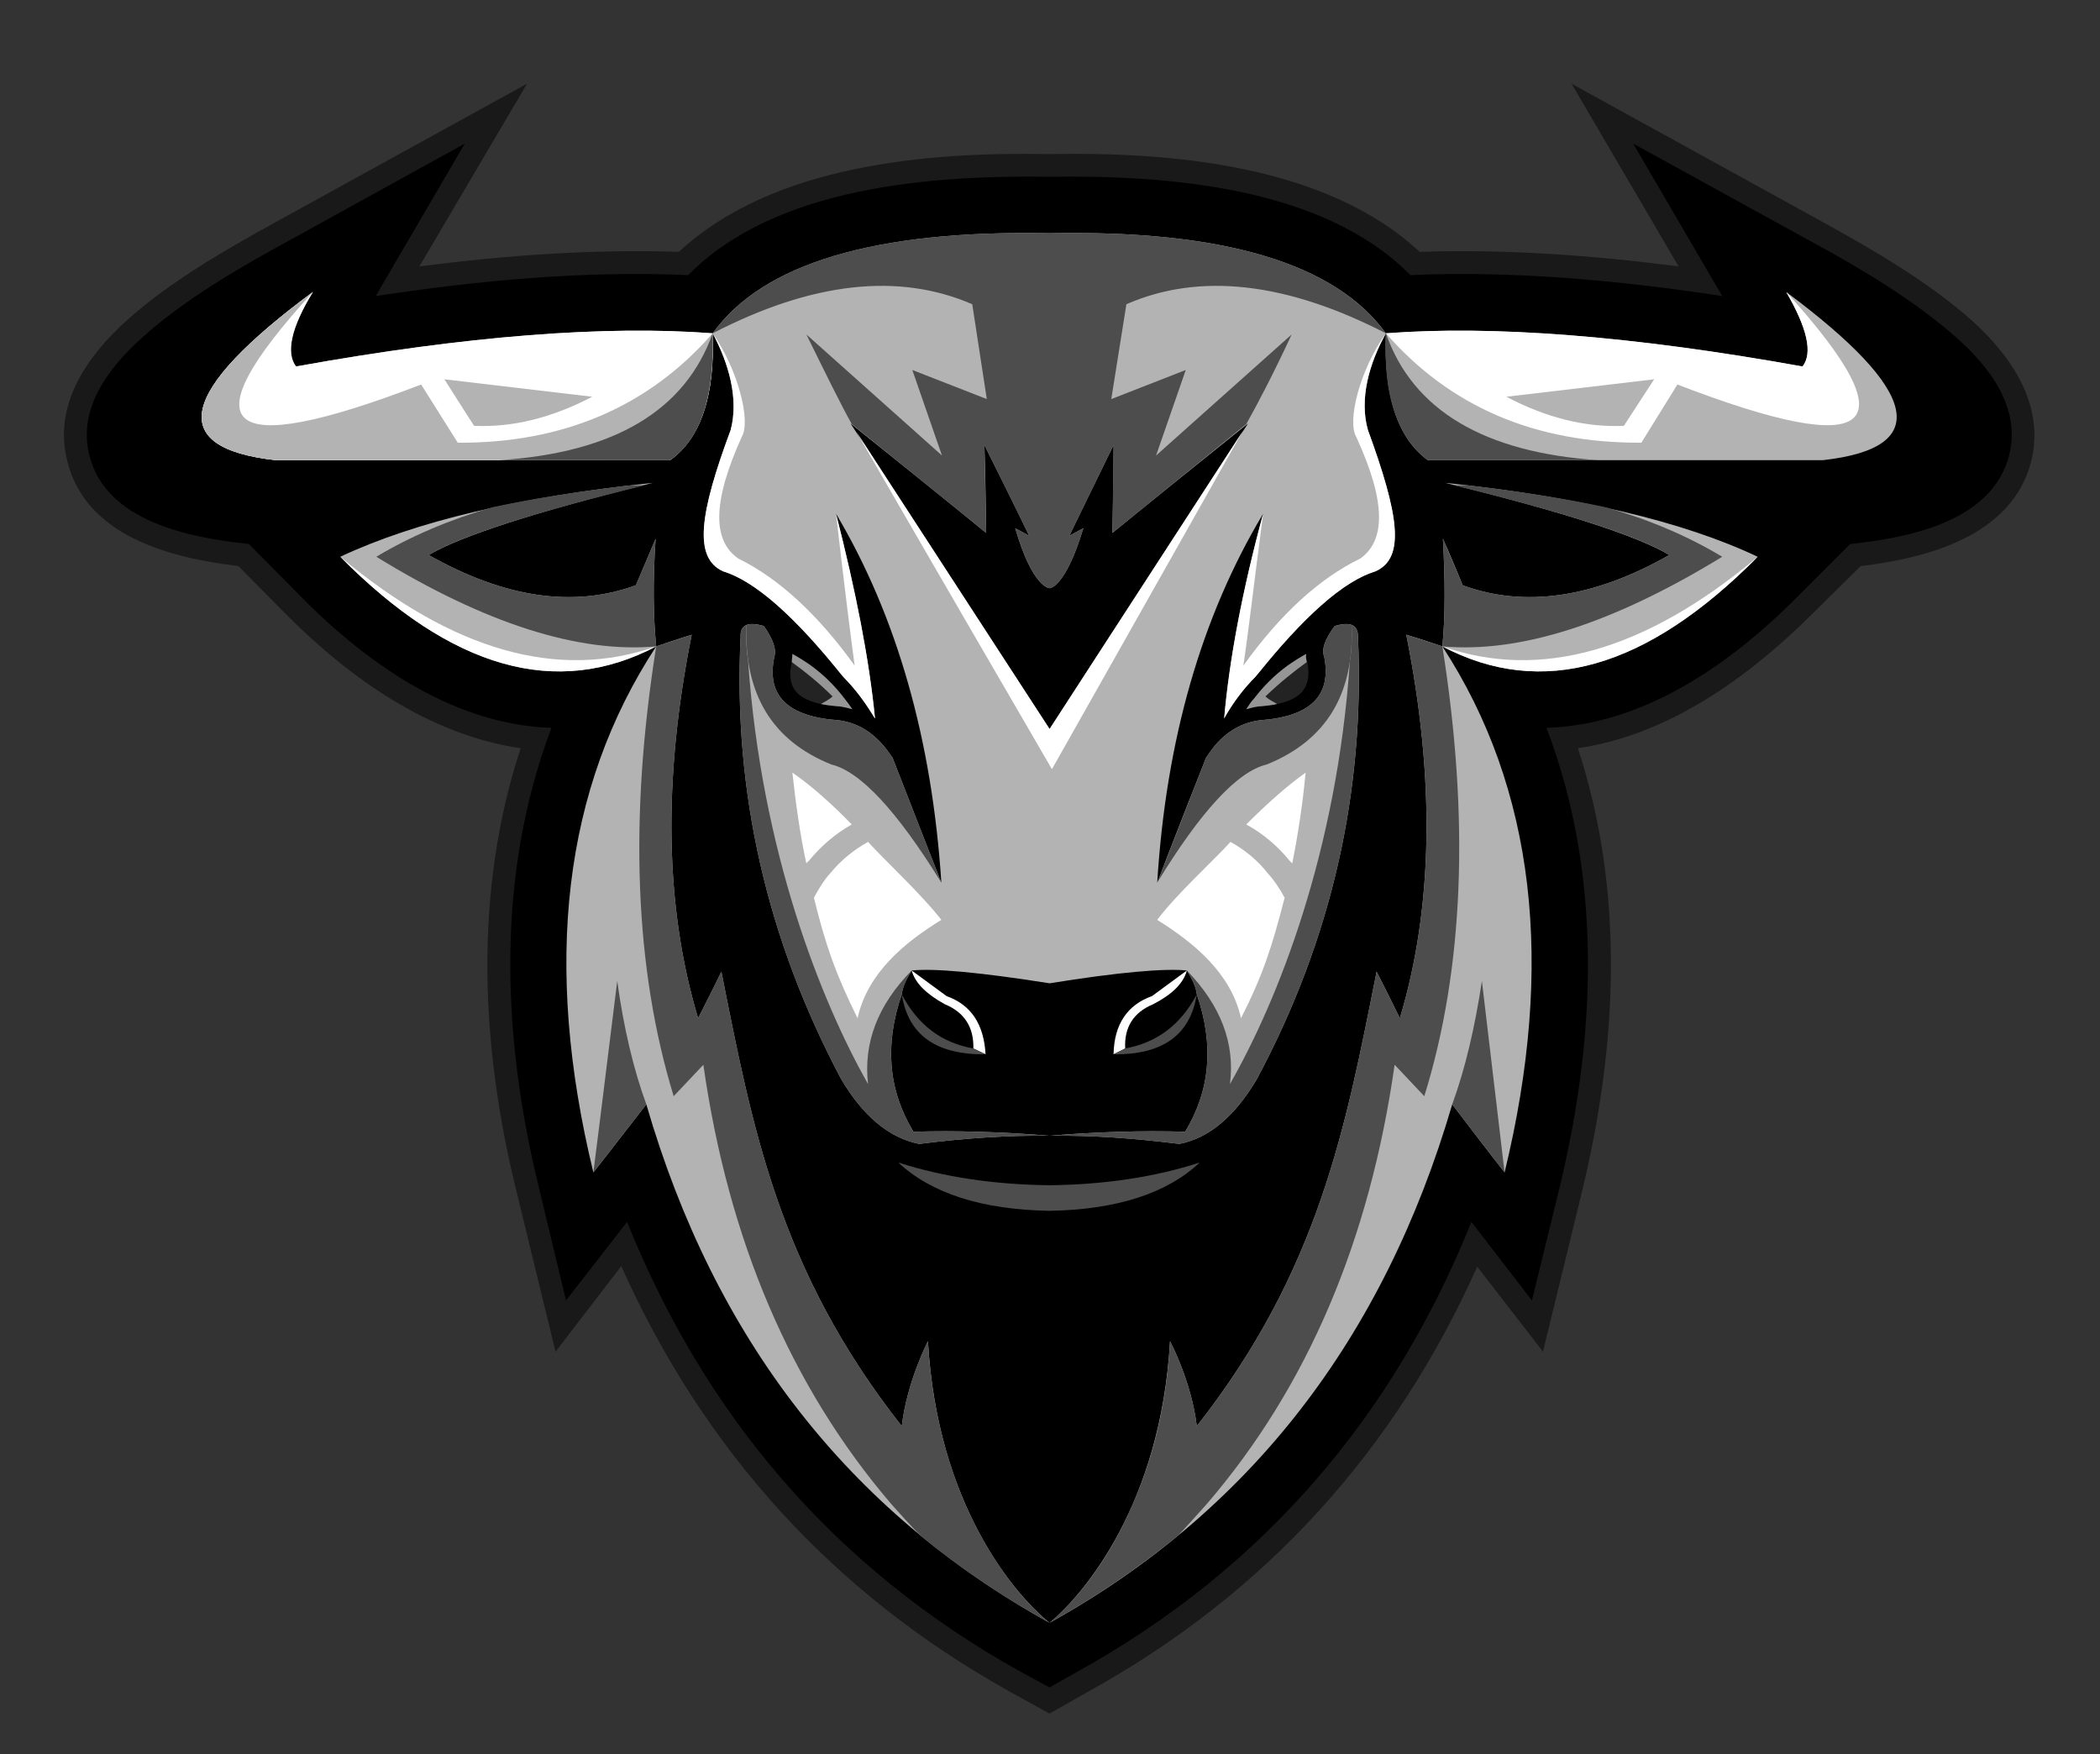 <?xml version="1.0" encoding="UTF-8"?> <svg xmlns="http://www.w3.org/2000/svg" id="Layer_1" data-name="Layer 1" viewBox="0 0 1133.3 946.73"><rect x="0" y="0" width="1133.3" height="946.73" fill="#333333" stroke="none"/><defs><style> .cls-1 { fill: #969696; } .cls-1, .cls-2, .cls-3, .cls-4, .cls-5, .cls-6, .cls-7, .cls-8, .cls-9 { fill-rule: evenodd; } .cls-2 { fill: #fff; } .cls-3 { fill: #4d4d4d; } .cls-4 { fill: #8c0202; } .cls-5 { fill: red; } .cls-7 { fill: #232323; } .cls-8 { fill: #191919; } .cls-9 { fill: #b3b3b3; } </style></defs><path class="cls-6" d="M854.06,277.53c-29.52,4.71-54.01,21.35-73.48,50.87,31.09-86.67,90.12-146.65,176.17-179.31-13.5,17.9-18.53,31.4-14.76,42.39,10.99,52.76-18.53,81.64-87.93,86.04h0Z"></path><path class="cls-5" d="M919.07,198.4c-1.57-3.77-2.2-7.54-1.57-11.31-35.17,19.78-62.18,45.53-82.27,75.68,5.97-1.88,11.62-3.14,18.84-4.4h1.26c48.05-3.14,71.91-18.53,63.75-59.98h0Z"></path><path class="cls-3" d="M713.7,500.17c59.98-98.29,109.91-152.3,149.79-162.03,81.33-32.97,120.27-95.78,116.5-190.3-5.02-1.88-12.87-1.88-23.24,1.26-13.5,17.9-18.53,31.4-14.76,42.39,10.99,52.76-18.53,81.64-87.93,86.04-29.52,4.71-54.01,21.35-73.48,50.87l-66.89,171.77Z"></path><path class="cls-2" d="M654.03,734.43l16.01-7.85c-1.26-28.89,11.62-49.62,38.62-60.29,25.75-13.5,41.14-29.2,45.53-46.48l-47.42,34.86c-33.6,12.25-51.5,38.62-52.76,79.76h0Z"></path><path class="cls-3" d="M670.05,726.58l-16.01,7.85c67.51,1.26,105.51-26.38,113.67-81.65-21.67,41.76-54.64,65.94-97.66,73.79h0Z"></path><path class="cls-6" d="M279.09,277.53c28.89,4.71,53.38,21.35,73.17,50.87-31.4-86.67-90.12-146.65-176.17-179.31,12.88,17.9,17.9,31.4,14.76,42.39-11.62,52.76,17.9,81.64,88.24,86.04h0Z"></path><path class="cls-5" d="M214.09,198.4c.63-3.77,1.26-7.54,1.26-11.31,35.48,19.78,61.55,45.53,81.64,75.68-5.65-1.88-11.62-3.14-17.9-4.4h-2.2c-48.05-3.14-71.91-18.53-62.8-59.98h0Z"></path><path class="cls-3" d="M418.52,500.17c-59.67-98.29-109.91-152.3-149.79-162.03-81.02-32.97-119.64-95.78-116.5-190.3,5.34-1.88,12.87-1.88,23.86,1.26,12.88,17.9,17.9,31.4,14.76,42.39-11.62,52.76,17.9,81.64,88.24,86.04,28.89,4.71,53.38,21.35,73.17,50.87l66.26,171.77Z"></path><path class="cls-2" d="M479.12,734.43l-16.96-7.85c1.26-28.89-11.62-49.62-38.31-60.29-25.12-13.5-40.82-29.2-45.85-46.48l47.73,34.86c33.29,12.25,51.19,38.62,53.38,79.76h0Z"></path><path class="cls-3" d="M462.17,726.58l16.96,7.85c-67.51,1.26-105.51-26.38-114.62-81.65,22.61,41.76,54.64,65.94,97.66,73.79h0Z"></path><path class="cls-4" d="M214.09,197.77c17.9,12.88,36.74,28.58,55.89,47.73-3.14,3.14-8.48,6.59-15.39,10.36,6.91,1.25,14.13,1.88,22.3,2.51h2.2c6.28,1.26,12.25,2.51,17.9,4.4-3.14-5.03-7.22-10.05-10.99-15.39-12.87-16.64-28.26-31.4-45.53-44.28-7.85-5.97-16.02-10.99-25.12-16.02,0,3.77-.63,6.91-1.26,10.68h0Z"></path><path class="cls-4" d="M918.44,197.77c-17.59,12.88-36.11,28.58-56.21,47.73,3.45,3.14,8.48,6.59,15.7,10.36-6.59,1.25-14.44,1.88-22.61,2.51h-1.26c-7.22,1.26-12.87,2.51-18.84,4.4,4.08-5.03,7.22-10.05,11.62-15.39,12.88-16.64,27.63-31.4,45.22-44.28,8.17-5.97,16.64-10.99,25.75-16.02-.94,3.77,0,6.91.63,10.68h0Z"></path><path class="cls-8" d="M366.39,135.91c50.56-47.1,134.4-54.01,199.72-52.76,65.32-1.26,149.47,5.65,200.03,52.76,46.16-1.57,93.58,1.88,139.74,7.85l-57.78-98.6,136.28,75.05c27.32,15.07,55.9,31.72,79.45,52.44,21.67,19.47,39.88,45.85,32.34,76.31-10.36,40.19-55.58,52.13-92.01,56.52l-25.44,25.12c-34.54,34.54-77.88,65.94-127.18,73.17,25.44,77.56,21.35,160.47,2.2,239.29l-21.04,86.36-35.49-45.85c-44.28,98.92-113.99,176.48-210.39,229.55l-20.41,11.62-21.04-11.62c-96.09-53.38-165.8-130.95-210.08-229.86l-35.48,46.16-21.04-86.36c-19.47-78.82-23.24-161.72,2.2-239.29-49.62-7.22-92.95-38.31-127.49-73.17l-24.81-25.12c-36.74-4.4-82.27-16.01-92.32-56.52-7.85-30.46,10.68-56.84,32.34-76.31,23.24-20.72,52.13-37.37,79.45-52.44l136.29-75.05-58.1,98.6c46.48-5.97,93.58-9.42,140.06-7.85h0Z"></path><path class="cls-6" d="M371.41,148.47c47.1-48.05,132.2-54.01,195.01-53.07,62.17-.94,147.59,5.03,194.69,53.07,54.64-2.51,113.05,2.83,168.32,11.3l-48.05-82.27,97.03,53.38c26.06,14.13,54.95,31.4,77.25,51.19,18.21,16.01,35.17,38.31,28.57,63.75-9.11,35.17-52.76,44.28-85.73,47.73l-28.26,28.26c-38.94,39.25-85.41,69.4-135.66,70.97,29.83,78.19,27.32,163.92,7.22,247.45l-15.07,61.55-32.66-42.39c-41.76,103.94-111.48,186.84-213.22,243.05l-14.45,8.16-15.07-8.16c-101.43-56.21-171.14-139.11-212.91-243.05l-32.97,42.39-14.76-61.55c-20.41-83.53-22.61-169.26,6.91-247.45-50.24-1.57-96.72-31.72-135.34-70.97l-27.95-28.26c-33.28-3.45-77.25-12.56-86.04-47.73-6.6-25.44,10.68-47.73,28.57-63.75,21.98-19.78,51.19-37.06,77.25-51.19l96.72-53.38-48.05,82.27c55.58-8.48,113.68-13.82,168.63-11.3h0Z"></path><path class="cls-9" d="M747.92,179.87c57.47-4.4,132.52,1.26,224.84,17.9,5.65-7.22,2.51-20.72-8.79-40.19,72.22,53.7,78.82,84.16,19.78,90.75h-213.22c-16.33-11.93-23.86-34.86-22.61-68.46h0ZM566.42,612.91c25.75-2.2,50.24-2.83,73.17-2.2,13.5-22.3,15.7-46.79,6.28-74.11-.31-3.45-2.2-7.85-5.34-12.88-11.93-1.26-37.06.94-74.11,6.91-37.68-5.97-62.49-8.17-74.42-6.91-3.14,5.02-5.02,9.42-5.34,12.88-9.42,27.32-7.22,51.81,6.28,74.11,22.92-.63,47.1,0,73.48,2.2h0ZM384.6,179.87c8.79,16.33,14.13,35.48,9.74,52.13-16.96,45.53-20.1,69.09-4.08,76.31,20.73,6.28,48.05,32.97,81.96,79.45-3.14-32.03-10.36-68.77-21.04-110.54,32.97,55.58,51.81,122.15,56.84,199.09,0,0-8.79-22.3-26.38-67.52-15.07-22.92-38.62-46.48-69.4-70.97-8.48-2.51-12.88-.63-12.56,5.65-4.08,83.84,14.13,163.29,54.33,238.97,11.93,20.1,26.06,31.72,42.08,34.86,24.81-3.14,48.04-4.71,70.34-4.4,21.67-.32,44.91,1.26,70.03,4.4,16.01-3.14,29.83-14.76,41.76-34.86,40.51-75.68,58.41-155.13,54.64-238.97,0-6.28-4.08-8.16-12.56-5.65-31.09,24.49-54.32,48.05-69.4,70.97-17.9,45.22-26.38,67.52-26.38,67.52,4.71-76.94,23.86-143.51,57.15-199.09-11.3,41.77-18.21,78.51-21.04,110.54,33.6-46.48,60.92-73.17,81.65-79.45,16.33-7.22,12.56-30.77-4.08-76.31-4.71-16.64.63-35.8,9.73-52.13-27.32-37.68-87.61-55.9-181.5-54.01-94.21-1.88-154.81,16.33-181.82,54.01h0ZM168.87,157.57c-11.93,19.47-14.45,32.97-9.11,40.19,92.32-16.64,167.06-22.29,224.84-17.9,1.26,33.6-6.28,56.52-22.92,68.46h-212.91c-59.35-6.59-52.44-37.05,20.1-90.75h0ZM354.14,348.81c-1.57-15.7-1.88-35.17-.31-58.09,0,0-3.45,8.16-10.68,25.12-33.6,12.24-70.66,6.91-111.79-16.33,16.96-10.05,57.15-23.24,120.9-38.94-71.91,7.54-127.81,20.72-168.63,39.88,59.98,60.61,116.82,76.62,170.51,48.36h0ZM566.42,875.74c-108.34-59.98-180.88-153.24-217.62-279.79-19.15,24.81-28.58,36.74-28.58,36.74-27.32-112.42-16.33-207.25,33.91-283.88,12.88-4.4,19.16-6.28,19.16-6.28-15.7,78.19-14.45,147.28,3.46,206.94,8.48-16.64,12.56-25.12,12.56-25.12,16.64,83.53,30.77,160.78,97.35,245.25,2.83-24.18,14.13-45.85,14.13-45.85,5.03,87.93,46.48,136.6,65.63,151.99,108.02-59.98,180.25-153.24,217.3-279.79,18.84,24.81,28.26,36.74,28.26,36.74,27.32-112.42,16.33-207.25-33.6-283.88,1.57-15.7,1.57-35.17.31-58.09,0,0,3.77,8.16,10.68,25.12,33.29,12.24,70.66,6.91,111.48-16.33-16.64-10.05-56.84-23.24-120.9-38.94,71.91,7.54,128.12,20.72,168.63,39.88-59.98,60.61-116.5,76.62-170.2,48.36-12.88-4.4-19.47-6.28-19.47-6.28,15.7,78.19,14.45,147.28-3.45,206.94-8.16-16.64-12.56-25.12-12.56-25.12-16.64,83.53-30.77,160.78-97.03,245.25-2.83-24.18-14.45-45.85-14.45-45.85-5.02,87.93-46.47,136.6-65,151.99h0Z"></path><path class="cls-2" d="M963.97,157.57c67.51,74.42,48.05,91.07-58.72,49.93l-19.47,31.4c-57.46.31-103.31-19.47-137.85-59.04,57.47-4.4,132.52,1.26,224.84,17.9,5.65-7.22,2.51-20.72-8.79-40.19h0Z"></path><path class="cls-6" d="M679.78,388.69c-11.62,1.57-21.35,8.16-28.89,20.1,12.25-34.54,35.48-58.09,69.4-70.97-5.34,7.22-7.22,12.56-5.65,16.64,4.08,21.04-7.54,32.34-34.86,34.23h0Z"></path><path class="cls-7" d="M705.53,357.29c-.63-1.57-.94-2.83-.63-4.4-13.82,7.85-24.49,17.9-32.34,29.83,2.2-.63,4.4-1.26,7.22-1.57h.63c18.84-1.57,28.26-7.54,25.12-23.86h0Z"></path><path class="cls-3" d="M645.87,769.6c-2.83-24.18-14.45-45.85-14.45-45.85-1.88,35.48-9.73,64.37-20.1,87.93-14.45,33.91-33.91,54.95-44.91,64.06,24.81-13.82,47.73-29.52,69.09-46.79,5.34-5.65,10.67-11.62,15.7-17.27,54.33-63.12,87.93-142.25,101.43-237.09l16.02,16.96c21.35-68.77,24.49-149.79,9.74-242.74l-19.47-6.28c15.7,78.19,14.45,147.28-3.45,206.94l-12.56-25.12c-16.64,83.53-30.77,160.78-97.03,245.25h0Z"></path><path class="cls-3" d="M778.39,348.81c41.76,3.77,92.01-12.25,151.04-48.36-18.84-11.3-39.57-20.1-62.8-26.69-21.98-4.71-45.85-8.48-72.22-11.62-3.14-.31-6.6-.31-10.05-.31,61.55,15.07,100.17,27.63,116.5,37.68-40.82,23.24-78.19,28.58-111.48,16.33l-10.68-25.12c1.26,22.92,1.26,42.39-.31,58.09h0Z"></path><path class="cls-2" d="M948.58,300.45c-60.61,50.87-117.44,66.89-170.2,48.36,53.7,28.26,110.22,12.25,170.2-48.36h0Z"></path><path class="cls-3" d="M783.72,595.95c18.84,24.81,28.26,36.74,28.26,36.74,0,0-4.08-34.23-12.25-103.31-3.77,25.12-9.11,47.73-16.02,66.57h0Z"></path><path class="cls-3" d="M624.51,476.31c23.55-38.62,43.33-59.98,59.04-63.75,32.03-12.87,47.42-38,45.85-75.36-1.88-.63-5.02-.63-9.11.63-5.34,7.22-7.22,12.56-5.65,16.64,4.08,21.04-7.54,32.34-34.86,34.23-11.62,1.57-21.35,8.16-28.89,20.1l-26.38,67.52Z"></path><path class="cls-2" d="M600.96,568.94l6.28-3.14c-.63-11.31,4.4-19.47,15.07-23.87,10.36-5.34,16.33-11.3,18.21-18.21l-18.84,13.82c-13.19,4.71-20.41,15.07-20.73,31.4h0Z"></path><path class="cls-3" d="M607.24,565.8l-6.28,3.14c26.38.31,41.45-10.36,44.9-32.34-8.79,16.64-21.67,26.06-38.62,29.2h0Z"></path><path class="cls-2" d="M697.37,465.94c3.14-15.7,5.65-32.03,7.22-48.99-9.73,6.91-20.41,16.33-32.03,27.95,9.11,5.02,16.96,11.62,23.55,19.78.31.31.94.94,1.26,1.26h0ZM624.51,496.4c20.1,12.56,39.88,28.89,45.22,53.07,11.93-23.55,16.64-38.31,23.55-65-2.51-4.71-5.65-9.42-9.11-13.19-5.34-6.91-12.25-12.56-20.1-16.96-9.42,10.36-29.21,28.26-39.57,42.08h0Z"></path><path class="cls-2" d="M734.11,301.4c-21.98,10.68-43.02,29.83-63.12,57.78,2.51-16.33,5.65-43.65,10.68-81.96-11.3,41.77-18.21,78.51-21.04,110.54,4.71-8.48,10.36-16.02,16.96-22.61,26.06-32.66,47.42-51.5,64.69-56.84,16.33-7.22,12.56-30.77-4.08-76.31-4.71-16.64.63-35.8,9.73-52.13-14.13,19.78-21.04,47.42-16.01,55.9,16.64,36.11,15.39,56.21,2.2,65.63h0Z"></path><path class="cls-3" d="M663.77,584.96c2.83-21.98-5.02-42.39-23.24-61.23,3.14,5.02,5.02,9.42,5.34,12.88,9.42,27.32,7.22,51.81-6.28,74.11-22.92-.63-47.42,0-73.17,2.2,21.67-.32,44.91,1.26,70.03,4.4,16.01-3.14,29.83-14.76,41.76-34.86,40.51-75.68,58.41-155.13,54.64-238.97,0-3.14-.94-5.02-3.45-6.28.31,7.22,0,13.82-.94,19.78-6.91,102.68-38.94,183.07-64.69,227.98h0Z"></path><path class="cls-2" d="M168.87,157.57c-11.93,19.47-14.76,32.97-9.11,40.19,92.32-16.64,167.06-22.29,224.84-17.9.31,14.13-.63,26.38-3.14,36.43-3.45,9.42-9.74,17.59-18.21,24.18-12.88,2.83-25.12,5.34-37.37,7.85h-177.11c-59.35-6.59-52.44-37.05,20.1-90.75h0Z"></path><path class="cls-6" d="M452.74,388.69c11.62,1.57,21.04,8.16,28.89,20.1-12.25-34.54-35.48-58.09-69.4-70.97,5.02,7.22,6.91,12.56,5.65,16.64-4.4,21.04,7.22,32.34,34.86,34.23h0Z"></path><path class="cls-7" d="M427.31,357.29c0-1.57.31-2.83.31-4.4,14.13,7.85,24.49,17.9,32.34,29.83-2.2-.63-4.71-1.26-7.22-1.57h-.63c-19.16-1.57-28.58-7.54-24.81-23.86h0Z"></path><path class="cls-6" d="M566.42,393.4s-35.8-54.95-107.4-164.86c48.99,39.25,73.17,59.04,73.17,59.04-.31-31.4-.94-47.42-.94-47.42,16.33,32.66,24.18,48.99,24.18,48.99-5.03-2.83-7.54-4.08-7.54-4.08,9.42,32.34,18.53,32.34,18.53,32.34,0,0,8.48,0,18.21-32.34,0,0-2.51,1.26-7.54,4.08,0,0,7.85-16.33,23.87-48.99,0,0,0,16.02-.63,47.42,0,0,24.18-19.78,73.17-59.04-71.6,109.91-107.08,164.86-107.08,164.86h0Z"></path><path class="cls-9" d="M247.06,238.91c56.84.31,103-19.47,137.54-59.04,1.26,33.6-6.28,56.52-22.92,68.46h-212.91c-59.35-6.59-52.44-37.05,20.1-90.75-68.14,74.42-48.67,91.07,58.41,49.93l19.78,31.4Z"></path><path class="cls-3" d="M486.66,769.6c2.83-24.18,14.13-45.85,14.13-45.85,1.89,35.48,10.05,64.37,20.1,87.93,15.07,33.91,33.91,54.95,45.53,64.06-25.12-13.82-48.36-29.52-69.4-46.79-5.65-5.65-10.99-11.62-16.01-17.27-54.01-63.12-87.93-142.25-101.43-237.09l-16.02,16.96c-21.04-68.77-24.18-149.79-9.42-242.74l19.16-6.28c-15.7,78.19-14.45,147.28,3.46,206.94l12.56-25.12c16.64,83.53,30.77,160.78,97.35,245.25h0Z"></path><path class="cls-3" d="M354.14,348.81c-41.76,3.77-92.32-12.25-151.04-48.36,18.84-11.3,39.88-20.1,62.49-26.69,21.98-4.71,46.16-8.48,72.22-11.62,3.45-.31,6.91-.31,10.36-.31-61.24,15.07-100.17,27.63-116.82,37.68,41.14,23.24,78.19,28.58,111.79,16.33l10.68-25.12c-1.57,22.92-1.26,42.39.31,58.09h0Z"></path><path class="cls-2" d="M183.63,300.45c60.92,50.87,117.76,66.89,170.51,48.36-53.7,28.26-110.54,12.25-170.51-48.36h0Z"></path><path class="cls-3" d="M348.8,595.95c-19.15,24.81-28.58,36.74-28.58,36.74,0,0,4.4-34.23,12.88-103.31,3.45,25.12,8.79,47.73,15.7,66.57h0Z"></path><path class="cls-3" d="M508.01,476.31c-23.86-38.62-43.65-59.98-59.35-63.75-32.03-12.87-47.1-38-45.85-75.36,1.89-.63,5.03-.63,9.42.63,5.02,7.22,6.91,12.56,5.65,16.64-4.4,21.04,7.22,32.34,34.86,34.23,11.62,1.57,21.04,8.16,28.89,20.1l26.38,67.52Z"></path><path class="cls-3" d="M524.66,164.17c-39.88-17.27-86.67-11.93-140.05,15.7,27.01-37.68,87.61-55.9,181.82-54.01,93.89-1.88,154.18,16.33,181.5,54.01-53.7-27.63-100.49-32.97-140.05-15.7l-8.16,51.19,40.19-15.7-16.02,46.16,73.17-65.32c-10.05,21.67-18.53,37.68-24.49,48.36l-72.22,58.72.63-47.42-23.87,48.99,7.54-4.08c-9.73,32.34-18.21,32.34-18.21,32.34,0,0-9.11,0-18.53-32.34l7.54,4.08-24.18-48.99.94,47.42-72.54-58.72c-5.97-10.68-13.82-26.69-24.49-48.36l73.17,65.32-16.01-46.16,40.2,15.7-7.85-51.19Z"></path><path class="cls-3" d="M484.77,627.35c24.49,7.85,51.81,11.93,81.65,12.25,29.52-.31,56.84-4.4,81.02-12.25-17.59,16.64-44.9,25.44-81.02,26.06-36.74-.63-63.75-9.42-81.65-26.06h0Z"></path><path class="cls-2" d="M531.88,568.94l-6.59-3.14c.31-11.31-4.71-19.47-15.39-23.87-9.73-5.34-16.01-11.3-17.9-18.21l18.84,13.82c13.19,4.71,20.1,15.07,21.04,31.4h0Z"></path><path class="cls-3" d="M525.28,565.8l6.59,3.14c-26.69.31-41.76-10.36-45.22-32.34,8.79,16.64,21.35,26.06,38.62,29.2h0Z"></path><path class="cls-2" d="M435.16,465.94c-3.45-15.7-5.65-32.03-7.54-48.99,10.05,6.91,20.72,16.33,32.03,27.95-8.79,5.02-16.64,11.62-23.24,19.78-.63.31-.94.94-1.26,1.26h0ZM508.01,496.4c-20.41,12.56-39.88,28.89-45.22,53.07-11.62-23.55-16.96-38.31-23.55-65,2.51-4.71,5.34-9.42,8.79-13.19,5.65-6.91,12.56-12.56,20.41-16.96,9.42,10.36,28.89,28.26,39.57,42.08h0Z"></path><path class="cls-2" d="M398.42,301.4c21.67,10.68,42.71,29.83,62.8,57.78-2.2-16.33-5.65-43.65-10.05-81.96,10.68,41.77,17.9,78.51,21.04,110.54-5.03-8.48-10.68-16.02-17.27-22.61-26.07-32.66-47.42-51.5-64.69-56.84-16.01-7.22-12.87-30.77,4.08-76.31,4.4-16.64-.94-35.8-9.74-52.13,13.82,19.78,20.72,47.42,15.7,55.9-16.33,36.11-15.39,56.21-1.88,65.63h0Z"></path><path class="cls-3" d="M468.45,584.96c-2.51-21.98,5.03-42.39,23.55-61.23-3.14,5.02-5.02,9.42-5.34,12.88-9.42,27.32-7.22,51.81,6.28,74.11,22.92-.63,47.1,0,73.48,2.2-22.3-.32-45.53,1.26-70.34,4.4-16.02-3.14-30.15-14.76-42.08-34.86-40.19-75.68-58.41-155.13-54.33-238.97-.31-3.14.94-5.02,3.14-6.28-.31,7.22,0,13.82.94,19.78,7.22,102.68,39.25,183.07,64.69,227.98h0Z"></path><path class="cls-2" d="M670.68,232.63l-104.25,160.78-104.25-160.46c15.7,27.63,105.51,182.13,105.51,182.13l103-182.45Z"></path><path class="cls-1" d="M427.31,357.29c6.91,5.02,14.45,10.99,21.98,18.53-1.26,1.26-3.45,2.51-6.28,4.08,2.83.63,5.65.94,9.11,1.26h.63c2.51.31,5.03.94,7.22,1.57-1.26-1.88-2.83-4.08-4.4-5.97-5.02-6.59-10.99-12.56-17.9-17.59-3.14-2.2-6.59-4.4-10.05-6.28,0,1.57-.31,2.83-.31,4.4h0Z"></path><path class="cls-1" d="M705.22,357.29c-6.91,5.02-14.44,10.99-22.3,18.53,1.26,1.26,3.46,2.51,6.28,4.08-2.51.63-5.65.94-8.79,1.26h-.63c-2.83.31-5.02.94-7.22,1.57,1.26-1.88,2.51-4.08,4.4-5.97,5.03-6.59,10.99-12.56,17.9-17.59,3.14-2.2,6.59-4.4,10.05-6.28-.31,1.57,0,2.83.31,4.4h0Z"></path><path class="cls-3" d="M269.67,248.33h92.01c9.74-6.91,16.33-17.59,19.78-32.03,2.51-10.05,3.45-22.3,3.14-36.43-14.76,41.45-52.76,64.38-114.93,68.46h0Z"></path><path class="cls-9" d="M239.84,204.68c53.07,6.28,79.76,9.42,79.76,9.42-21.67,11.3-42.71,16.64-63.75,15.7,0,0-5.34-8.16-16.02-25.12h0Z"></path><path class="cls-3" d="M862.54,248.33h-92.01c-9.42-6.91-16.01-17.59-19.78-32.03-2.51-10.05-3.46-22.3-2.83-36.43,14.45,41.45,53.07,64.38,114.62,68.46h0Z"></path><path class="cls-9" d="M892.69,204.68c-53.39,6.28-79.76,9.42-79.76,9.42,21.35,11.3,42.71,16.64,63.43,15.7,0,0,5.34-8.16,16.33-25.12h0Z"></path></svg> 